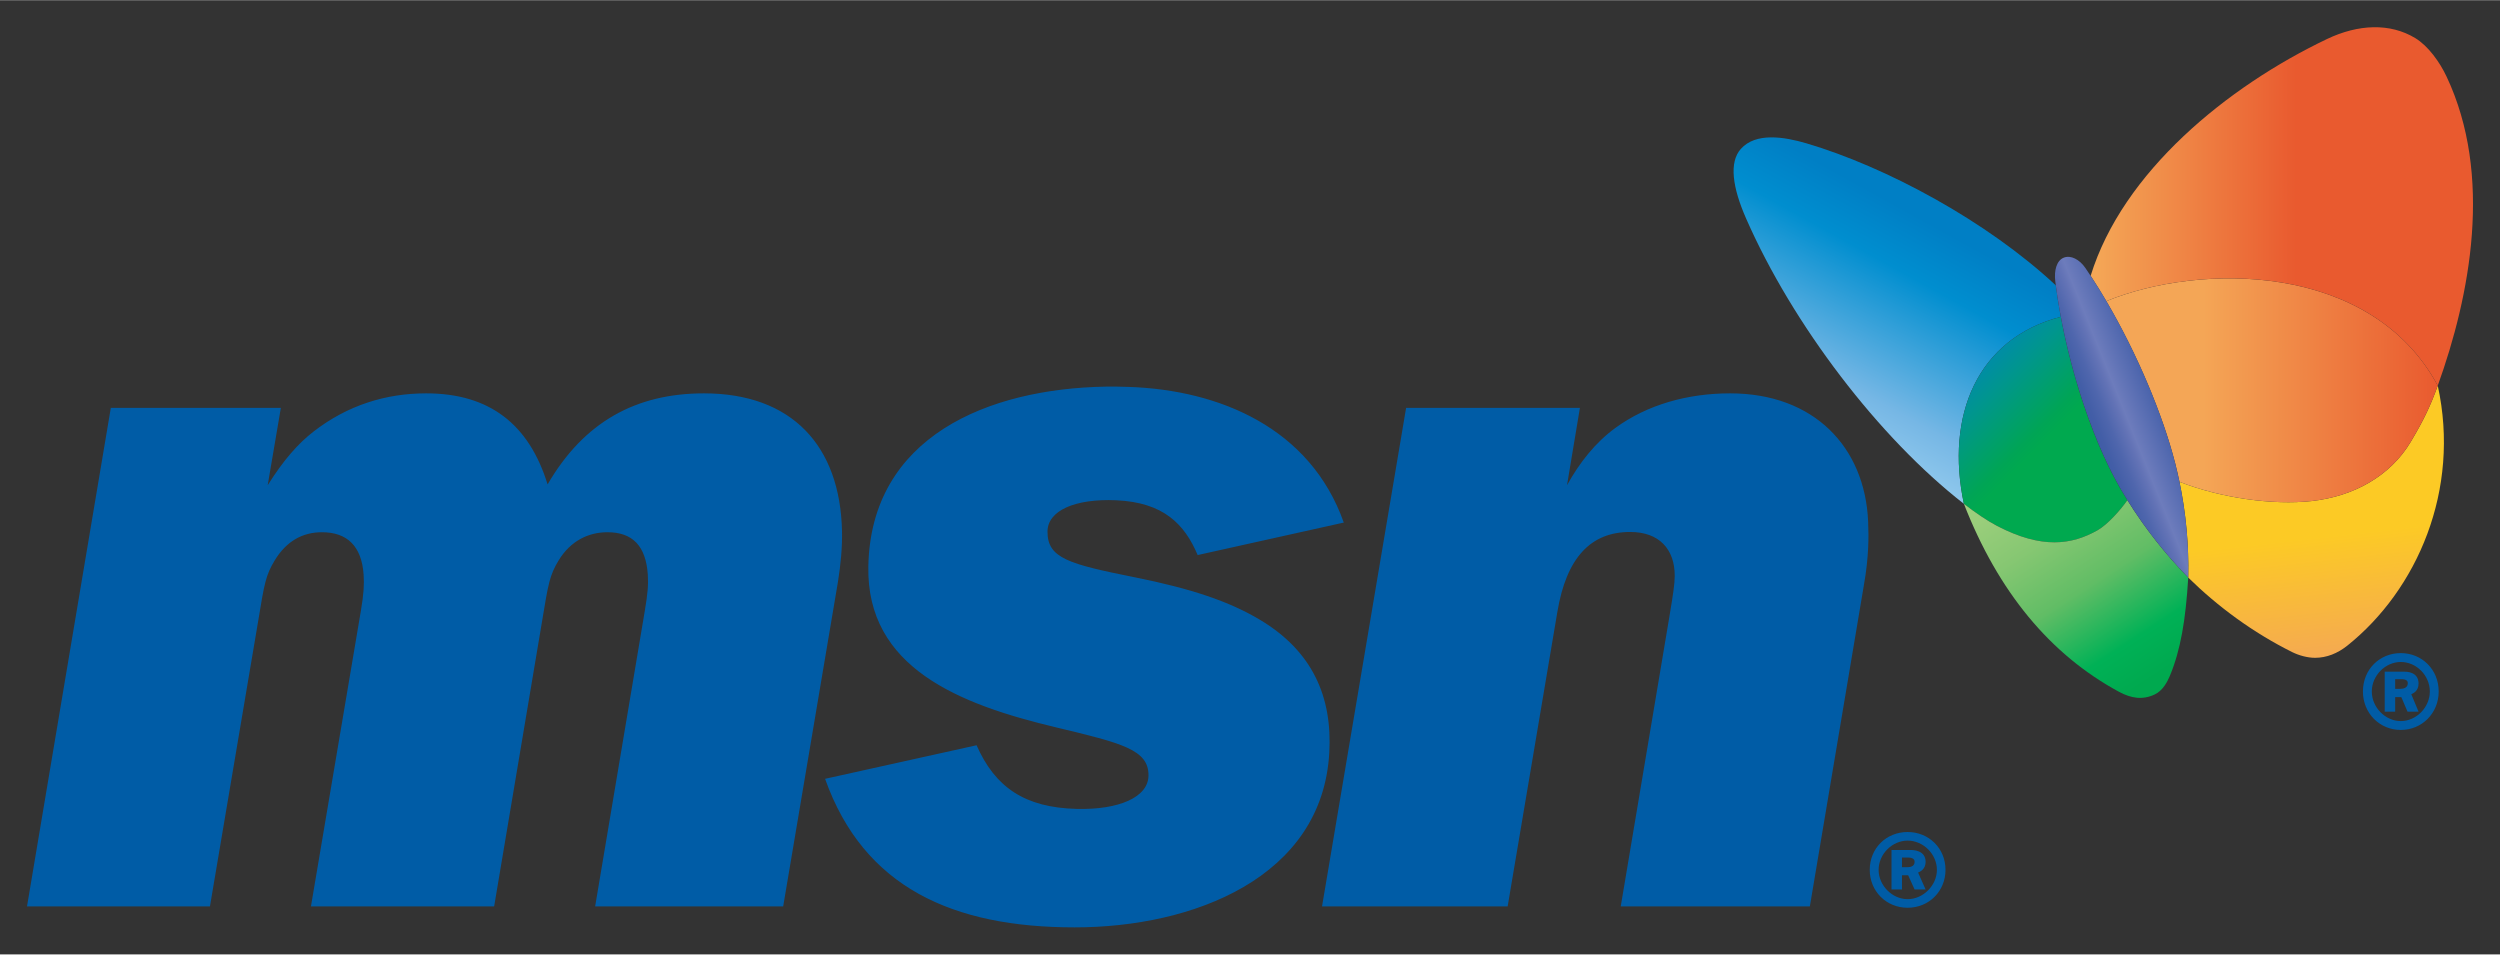 <?xml version="1.0" encoding="UTF-8" standalone="no"?>
<!DOCTYPE svg PUBLIC "-//W3C//DTD SVG 1.0//EN" "http://www.w3.org/TR/2001/REC-SVG-20010904/DTD/svg10.dtd">
<!-- Created with Inkscape (http://www.inkscape.org/) by Marsupilami -->
<svg
   xmlns:svg="http://www.w3.org/2000/svg"
   xmlns="http://www.w3.org/2000/svg"
   version="1.0"
   width="1024"
   height="391"
   viewBox="-3.142 -3.142 290.838 111.002"
   id="svg2797">
  <rect x="-3.142" y="-3.142" width="290.838" height="111.002" fill="#333333" stroke="none"/>
  <defs
     id="defs2799">
    <linearGradient
       x1="236.576"
       y1="169.891"
       x2="252.473"
       y2="141.106"
       id="SVGID_1_"
       gradientUnits="userSpaceOnUse"
       gradientTransform="translate(202.091,356.44)">
					<stop
   id="stop2559"
   style="stop-color:#ffffff;stop-opacity:1"
   offset="0" />

					<stop
   id="stop2561"
   style="stop-color:#94cbee;stop-opacity:1"
   offset="0.006" />

					<stop
   id="stop2563"
   style="stop-color:#76b7e5;stop-opacity:1"
   offset="0.211" />

					<stop
   id="stop2565"
   style="stop-color:#008ecf;stop-opacity:1"
   offset="0.656" />

					<stop
   id="stop2567"
   style="stop-color:#007fc5;stop-opacity:1"
   offset="0.854" />

				</linearGradient>
    <linearGradient
       x1="254.389"
       y1="160.922"
       x2="274.772"
       y2="181.305"
       id="SVGID_2_"
       gradientUnits="userSpaceOnUse"
       gradientTransform="translate(202.091,356.44)">
					<stop
   id="stop2572"
   style="stop-color:#007fc5;stop-opacity:1"
   offset="0" />

					<stop
   id="stop2574"
   style="stop-color:#0088b2;stop-opacity:1"
   offset="0.087" />

					<stop
   id="stop2576"
   style="stop-color:#00968d;stop-opacity:1"
   offset="0.252" />

					<stop
   id="stop2578"
   style="stop-color:#009f6c;stop-opacity:1"
   offset="0.386" />

					<stop
   id="stop2580"
   style="stop-color:#00a555;stop-opacity:1"
   offset="0.483" />

					<stop
   id="stop2582"
   style="stop-color:#00a94f;stop-opacity:1"
   offset="0.534" />

				</linearGradient>
    <linearGradient
       x1="280.254"
       y1="201.644"
       x2="261.95"
       y2="173.459"
       id="SVGID_3_"
       gradientUnits="userSpaceOnUse"
       gradientTransform="translate(202.091,356.44)">
					<stop
   id="stop2587"
   style="stop-color:#00a94f;stop-opacity:1"
   offset="0.096" />

					<stop
   id="stop2589"
   style="stop-color:#00b156;stop-opacity:1"
   offset="0.244" />

					<stop
   id="stop2591"
   style="stop-color:#61bd65;stop-opacity:1"
   offset="0.486" />

					<stop
   id="stop2593"
   style="stop-color:#86c772;stop-opacity:1"
   offset="0.701" />

					<stop
   id="stop2595"
   style="stop-color:#9ace7b;stop-opacity:1"
   offset="0.88" />

					<stop
   id="stop2597"
   style="stop-color:#a1d07e;stop-opacity:1"
   offset="1" />

				</linearGradient>
    <linearGradient
       x1="273.397"
       y1="328.332"
       x2="262.504"
       y2="332.733"
       id="SVGID_7_"
       gradientUnits="userSpaceOnUse"
       gradientTransform="translate(208.75,194.973)">
					<stop
   id="stop2625"
   style="stop-color:#3e5ba6;stop-opacity:1"
   offset="0.045" />

					<stop
   id="stop2627"
   style="stop-color:#6d7cbc;stop-opacity:1"
   offset="0.472" />

					<stop
   id="stop2629"
   style="stop-color:#6373b6;stop-opacity:1"
   offset="0.532" />

					<stop
   id="stop2631"
   style="stop-color:#4f66ad;stop-opacity:1"
   offset="0.659" />

					<stop
   id="stop2633"
   style="stop-color:#435ea7;stop-opacity:1"
   offset="0.775" />

					<stop
   id="stop2635"
   style="stop-color:#3e5ba6;stop-opacity:1"
   offset="0.871" />

					<stop
   id="stop2637"
   style="stop-color:#3e5ba6;stop-opacity:1"
   offset="1" />

				</linearGradient>
    <linearGradient
       x1="299.102"
       y1="198.213"
       x2="295.445"
       y2="165.616"
       id="SVGID_4_"
       gradientUnits="userSpaceOnUse"
       gradientTransform="translate(202.091,356.44)">
					<stop
   id="stop2602"
   style="stop-color:#f4a656;stop-opacity:1"
   offset="0" />

					<stop
   id="stop2604"
   style="stop-color:#fcca25;stop-opacity:1"
   offset="0.472" />

					<stop
   id="stop2606"
   style="stop-color:#fcca25;stop-opacity:1"
   offset="0.494" />

				</linearGradient>
    <linearGradient
       x1="273.093"
       y1="165.34"
       x2="311.651"
       y2="165.34"
       id="SVGID_5_"
       gradientUnits="userSpaceOnUse"
       gradientTransform="translate(201.525,356.904)">
					<stop
   id="stop2611"
   style="stop-color:#f4a656;stop-opacity:1"
   offset="0.292" />

					<stop
   id="stop2613"
   style="stop-color:#e95a2f;stop-opacity:1"
   offset="1" />

				</linearGradient>
    <linearGradient
       x1="271.269"
       y1="143.947"
       x2="315.619"
       y2="143.947"
       id="SVGID_6_"
       gradientUnits="userSpaceOnUse"
       gradientTransform="translate(201.525,356.904)">
					<stop
   id="stop2618"
   style="stop-color:#f4a656;stop-opacity:1"
   offset="0.017" />

					<stop
   id="stop2620"
   style="stop-color:#e95a2f;stop-opacity:1"
   offset="0.539" />

				</linearGradient>
  </defs>
  <g
     transform="translate(-232.722,-480.003)"
     id="layer1">
    <path
       d="M 358.191,521.815 C 344.624,522.051 330.891,527.571 330.597,542.722 C 330.369,554.543 341.233,558.778 352.379,561.44 C 360.168,563.304 363.191,564.055 363.191,567.034 C 363.191,569.604 359.699,571.06 354.847,570.94 C 348.793,570.791 345.342,568.426 343.191,563.534 L 325.566,567.44 C 330.057,580.094 340.471,584.722 354.597,584.722 C 368.354,584.722 383.408,578.95 384.222,564.409 C 384.59,557.858 382.241,552.578 376.16,548.94 C 372.563,546.788 368.121,545.307 361.629,544.003 C 353.868,542.447 351.441,541.774 351.441,538.69 C 351.441,536.234 354.639,534.831 359.41,535.034 C 364.947,535.273 367.399,537.826 368.91,541.409 L 385.91,537.628 C 382.018,526.637 371.483,522.201 360.879,521.847 C 359.98,521.817 359.096,521.8 358.191,521.815 z M 279.16,522.597 C 274.456,522.597 270.006,523.983 266.066,527.034 C 264.218,528.464 262.55,530.384 260.722,533.284 L 262.254,524.284 L 242.472,524.284 L 232.722,582.284 L 254.004,582.284 L 259.629,549.003 C 260.331,544.74 260.494,543.746 261.535,542.034 C 262.914,539.765 264.799,538.753 267.035,538.753 C 269.976,538.753 271.648,540.379 271.879,543.659 C 271.96,544.834 271.9,545.892 271.566,547.878 L 265.754,582.284 L 287.066,582.284 L 292.66,549.003 C 293.363,544.74 293.527,543.746 294.566,542.034 C 295.948,539.765 298.019,538.753 300.254,538.753 C 303.196,538.753 304.713,540.379 304.941,543.659 C 305.024,544.834 304.933,545.892 304.597,547.878 L 298.816,582.284 L 320.691,582.284 L 327.066,544.503 C 327.382,542.514 327.577,540.511 327.535,538.628 C 327.321,528.692 321.698,522.597 311.472,522.597 C 303.596,522.597 297.516,525.899 293.285,533.19 C 291.143,526.24 286.57,522.597 279.16,522.597 z M 430.847,522.597 C 425.907,522.597 421.23,523.913 417.535,526.597 C 415.167,528.313 413.314,530.687 411.879,533.284 L 413.379,524.284 L 393.16,524.284 L 383.379,582.284 L 404.972,582.284 L 410.754,548.034 C 411.806,541.719 414.633,538.722 419.222,538.722 C 422.631,538.722 424.41,540.753 424.41,543.815 C 424.41,544.757 424.217,545.998 423.816,548.409 L 418.129,582.284 L 440.129,582.284 L 446.441,544.753 C 446.975,541.695 446.991,539.384 446.91,537.503 C 446.534,528.84 440.609,522.597 430.847,522.597 z M 508.879,552.815 C 506.403,552.815 504.472,554.713 504.472,557.284 C 504.472,559.781 506.387,561.753 508.879,561.753 C 511.364,561.753 513.285,559.781 513.285,557.284 C 513.285,554.713 511.322,552.815 508.879,552.815 z M 508.879,553.847 C 510.687,553.847 512.254,555.407 512.254,557.284 C 512.254,559.121 510.687,560.722 508.879,560.722 C 507.069,560.722 505.504,559.121 505.504,557.284 C 505.504,555.407 507.094,553.847 508.879,553.847 z M 507.004,554.972 L 507.004,559.628 L 508.222,559.628 L 508.222,557.94 L 508.941,557.94 L 509.66,559.628 L 510.941,559.628 L 510.097,557.597 C 510.328,557.497 510.941,557.231 510.941,556.347 C 510.941,554.961 509.495,554.972 509.222,554.972 L 507.004,554.972 z M 508.222,555.847 L 508.91,555.847 C 509.51,555.847 509.691,556.039 509.691,556.315 C 509.691,556.883 509.155,556.972 508.816,556.972 L 508.222,556.972 L 508.222,555.847 z M 451.504,573.628 C 449.033,573.628 447.097,575.5 447.097,578.034 C 447.097,580.506 449.013,582.44 451.504,582.44 C 453.996,582.44 455.91,580.505 455.91,578.034 C 455.91,575.501 453.955,573.628 451.504,573.628 z M 451.504,574.628 C 453.312,574.628 454.91,576.186 454.91,578.034 C 454.91,579.84 453.312,581.44 451.504,581.44 C 449.698,581.439 448.129,579.839 448.129,578.034 C 448.129,576.185 449.719,574.628 451.504,574.628 z M 449.629,575.722 L 449.629,580.315 L 450.847,580.315 L 450.847,578.659 L 451.566,578.659 L 452.316,580.315 L 453.597,580.315 L 452.722,578.347 C 452.951,578.244 453.597,577.969 453.597,577.097 C 453.597,575.727 452.116,575.722 451.847,575.722 L 449.629,575.722 z M 450.847,576.597 L 451.535,576.597 C 452.139,576.597 452.316,576.826 452.316,577.097 C 452.316,577.659 451.774,577.722 451.441,577.722 L 450.847,577.722 L 450.847,576.597 z"
       id="path2546"
       style="fill:#005ca6" />
    <path
       d="M 469.326,513.691 C 469.093,512.458 468.897,511.232 468.739,510.03 C 460.648,502.492 448.926,496.226 439.743,493.513 C 437.098,492.733 433.834,492.228 432.104,494.155 C 430.707,495.712 431.129,498.649 432.704,502.236 C 438.131,514.608 448.17,527.761 458.048,535.447 C 458.048,535.445 458.048,535.444 458.048,535.444 C 455.881,525.189 459.59,516.214 469.326,513.691 z"
       id="path2569"
       style="fill:url(#SVGID_1_)" />
    <path
       d="M 476.247,533.655 C 473.235,528.468 470.678,520.894 469.326,513.691 C 459.59,516.214 455.881,525.189 458.048,535.444 C 458.048,535.444 458.048,535.445 458.048,535.447 C 458.051,535.453 458.051,535.45 458.05,535.447 C 459.342,536.453 460.783,537.435 461.914,538.023 C 467.152,540.746 470.615,540.209 473.602,538.522 C 474.794,537.846 476.305,536.123 477.07,535.02 C 476.787,534.569 476.513,534.114 476.247,533.655 z"
       id="path2584"
       style="fill:url(#SVGID_2_)" />
    <path
       d="M 473.602,538.522 C 470.616,540.209 467.153,540.746 461.914,538.023 C 460.783,537.435 459.342,536.453 458.05,535.447 C 458.05,535.45 458.051,535.452 458.05,535.449 C 462.046,545.684 468.083,552.982 476.086,557.313 C 477.517,558.086 478.854,558.291 480.263,557.618 C 481.205,557.169 481.734,556.117 481.994,555.501 C 483.257,552.511 483.858,548.917 484.149,544.03 C 481.447,541.267 479.071,538.233 477.069,535.02 C 476.305,536.123 474.794,537.846 473.602,538.522 z"
       id="path2599"
       style="fill:url(#SVGID_3_)" />
    <path
       d="M 513.177,521.699 C 512.363,523.959 511.609,525.6 510.029,528.243 C 507.651,532.221 503.389,534.59 498.485,535.129 C 494.024,535.618 487.991,534.79 483.13,532.886 C 483.876,536.475 484.235,540.207 484.151,544.031 C 487.615,547.429 491.672,550.419 496.232,552.693 C 497.026,553.089 498.027,553.362 498.897,553.362 C 500.248,553.362 501.525,552.85 502.666,551.938 C 510.772,545.457 515.848,533.852 513.177,521.699 z"
       id="path2608"
       style="fill:url(#SVGID_4_)" />
    <path
       d="M 474.618,511.87 C 478.228,518.034 481.209,525.153 482.638,530.761 C 482.817,531.463 482.982,532.172 483.129,532.886 C 487.99,534.79 494.024,535.618 498.484,535.129 C 503.388,534.59 507.65,532.221 510.028,528.243 C 511.608,525.6 512.362,523.959 513.176,521.699 C 505.403,507.302 485.509,507.415 474.618,511.87 z"
       id="path2615"
       style="fill:url(#SVGID_5_)" />
    <path
       d="M 514.189,485.717 C 513.411,484.073 512.077,482.19 510.563,481.27 C 507.628,479.489 503.926,479.642 500.292,481.376 C 488.682,486.914 476.52,496.841 472.795,508.924 C 473.416,509.873 474.025,510.858 474.619,511.869 C 485.51,507.414 505.403,507.301 513.178,521.698 C 516.952,511.219 519.644,497.248 514.189,485.717 z"
       id="path2622"
       style="fill:url(#SVGID_6_)" />
    <path
       d="M 468.68,509.561 C 468.525,508.283 468.841,507.127 469.686,506.804 C 470.488,506.495 471.497,507.01 472.181,508.006 C 476.877,514.847 480.9,523.931 482.638,530.76 C 483.715,534.992 484.25,539.444 484.15,544.03 C 481.069,540.878 478.41,537.375 476.248,533.655 C 472.653,527.461 469.702,517.864 468.68,509.561 z"
       id="path2639"
       style="fill:url(#SVGID_7_);fill-rule:evenodd" />
  </g>
</svg>
<!-- version: 20080810, original size: 284.55524 104.71875, border: 3% -->
